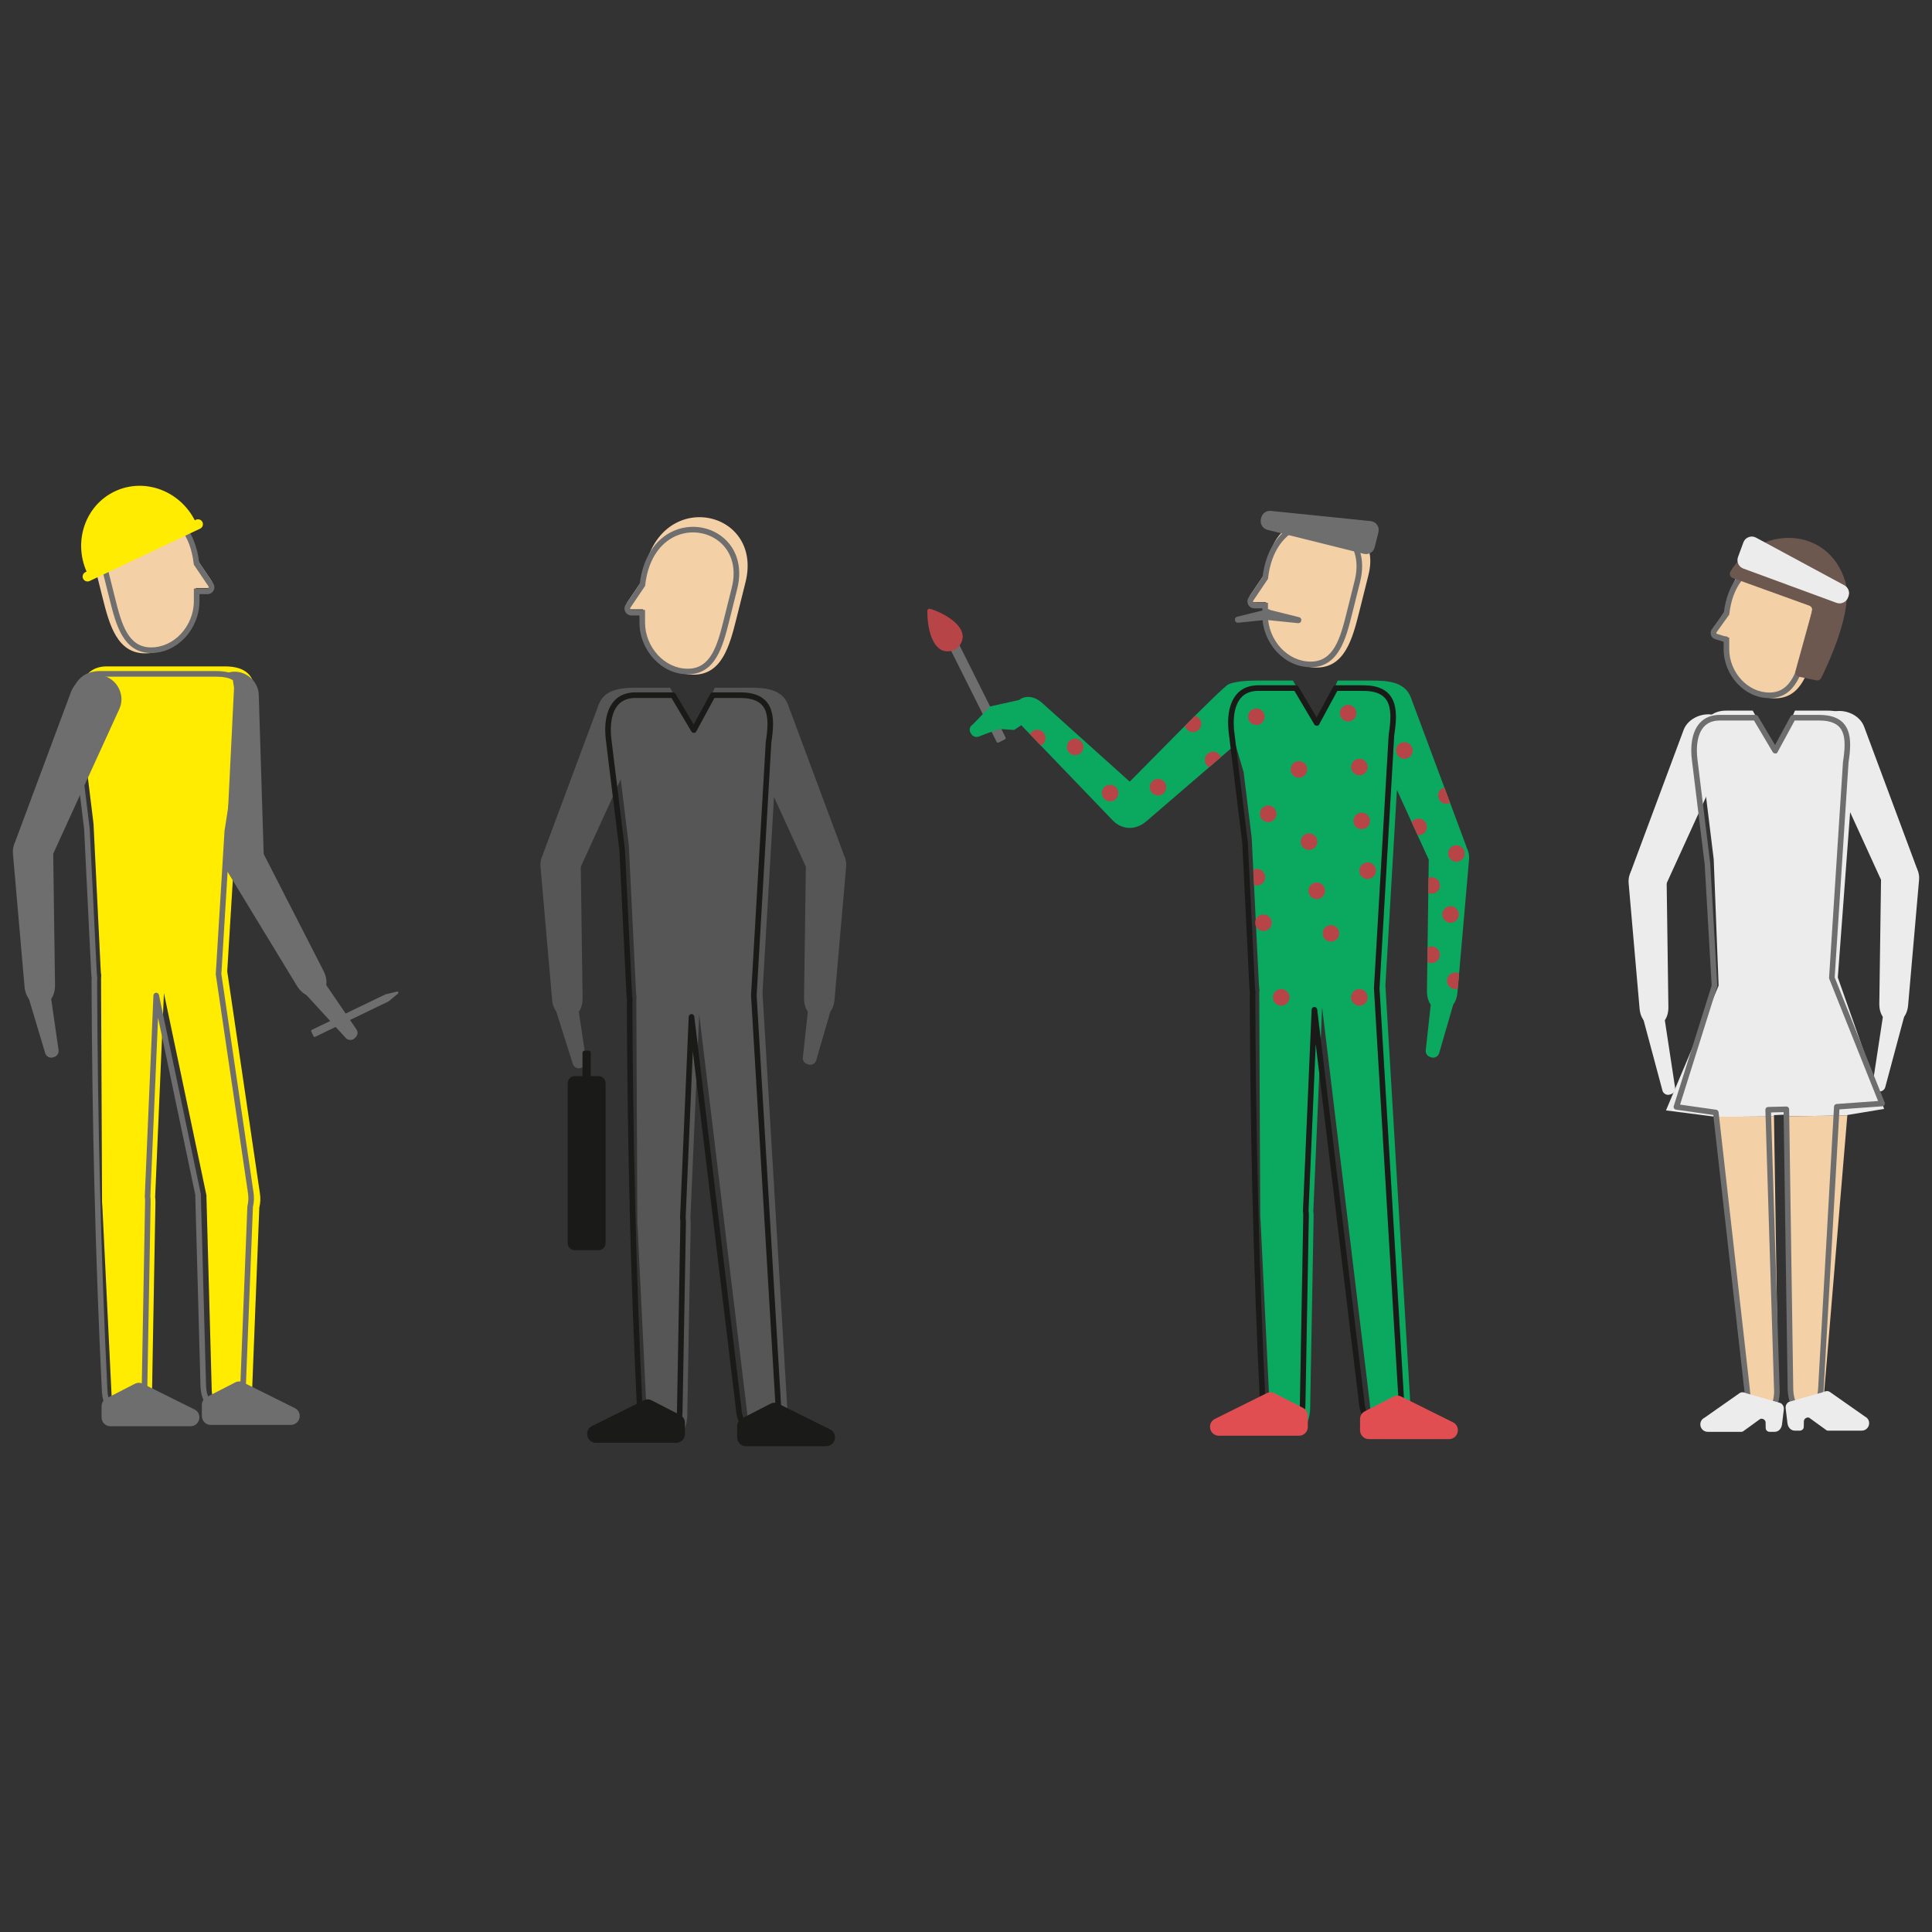 <?xml version="1.0" encoding="utf-8"?>
<!-- Generator: Adobe Illustrator 19.1.0, SVG Export Plug-In . SVG Version: 6.00 Build 0) -->
<svg xmlns="http://www.w3.org/2000/svg" xmlns:xlink="http://www.w3.org/1999/xlink" version="1.1" id="Warstwa_1" x="0px" y="0px" viewBox="0 0 2880 2880" style="enable-background:new 0 0 2880 2880;" xml:space="preserve"><rect x="0" y="0" width="2880" height="2880" fill="#333333" stroke="none"/> <style type="text/css"> .st0{fill-rule:evenodd;clip-rule:evenodd;fill:#6E6E6E;} .st1{fill-rule:evenodd;clip-rule:evenodd;fill:#F4D0A7;} .st2{fill-rule:evenodd;clip-rule:evenodd;fill:#FFEC00;} .st3{fill:#6E6E6E;} .st4{fill-rule:evenodd;clip-rule:evenodd;fill:#575656;} .st5{fill-rule:evenodd;clip-rule:evenodd;fill:#1A1A18;} .st6{fill:#1A1A18;} .st7{fill-rule:evenodd;clip-rule:evenodd;fill:#0BA860;} .st8{fill-rule:evenodd;clip-rule:evenodd;fill:#E14E52;} .st9{fill-rule:evenodd;clip-rule:evenodd;fill:#B74548;} .st10{fill-rule:evenodd;clip-rule:evenodd;fill:#ECECEC;} .st11{fill-rule:evenodd;clip-rule:evenodd;fill:#6C584E;} </style> <g> <path class="st0" d="M1415.028,964.466l-5.687-22.23c-0.254-0.99,0.196-1.99,1.102-2.462 c0.905-0.471,1.979-0.264,2.647,0.509l15.114,17.564 c0.121,0.143,0.211,0.276,0.295,0.445l70.433,140.946 c0.535,1.069,0.101,2.377-0.969,2.912l-9.404,4.703 c-1.07,0.534-2.378,0.101-2.912-0.969l-70.453-140.982 C1415.118,964.751,1415.07,964.624,1415.028,964.466z"/> <path class="st1" d="M291.619,830.728l23.755,35.202c1.451,2.146,1.589,4.735,0.371,7.022 c-1.219,2.288-3.437,3.622-6.027,3.617l-17.899-0.005v16.575 c0,41.959-33.429,80.805-75.388,80.805l0,0c-41.965,0-53.483-42.807-63.655-83.516 l-13.54-54.171C111.278,724.397,275.691,692.478,291.619,830.728z"/> <path class="st2" d="M386.569,1799.922l-10.702,271.182 c-2.033,51.576-57.845,51.343-60.254,1.144l-7.842-287.229 c-0.027-1.005-0.016-2.001,0.015-2.996l-63.422-301.637l-13.106,304.295 c0.34,2.435,0.498,4.936,0.45,7.482l-5.173,287.291 c-1.938,50.221-57.752,50.973-60.261-0.587l-13.657-280.032 c-0.254-2.017-0.428-4.109-0.487-6.286l-1.477-331.745 c-0.059-2.286,0.053-4.537,0.318-6.73c-0.413-2.209-0.689-4.655-0.822-7.366 l-10.743-218.881l-20.52-167.242c-3.685-30.056,2.435-67.202,40.372-67.202h175.766 c48.028,0,48.966,32.38,42.934,71.121l-26.01,167.13l-13.217,216.302 l48.547,329.85C388.618,1786.026,388.232,1793.435,386.569,1799.922z"/> <path class="st0" d="M178.041,1056.493L80.183,1270.773 c-18.046,40.054-71.243,20.328-56.146-19.709l81.966-220.078 c7.329-19.683,33.085-29.299,51.54-22.591l0,0 C175.997,1015.11,186.661,1037.345,178.041,1056.493z"/> <path class="st0" d="M79.278,1270.815l2.737,197.091 c0.546,39.021-42.743,39.89-45.507,2.007L19.293,1272.689 c-1.621-18.565,12.412-34.319,28.912-34.832l0,0 C64.699,1237.338,78.96,1252.165,79.278,1270.815z"/> <path class="st0" d="M41.448,1483.432l25.857,86.271c0.773,2.573,2.272,4.57,4.644,5.83 c2.372,1.26,4.888,1.457,7.429,0.572l1.737-0.598 c4.295-1.489,6.857-5.729,6.174-10.226L74.496,1476.467 c-0.376-2.636-1.721-4.749-3.914-6.269c-2.192-1.515-4.644-2.007-7.25-1.451 l-14.81,3.14c-2.595,0.551-4.629,1.986-6.016,4.252 C41.119,1478.406,40.76,1480.869,41.448,1483.432z"/> <path class="st3" d="M296.962,838.702l20.847,30.893c1.081,1.593,1.674,3.389,1.769,5.232 c0.096,1.836-0.307,3.68-1.207,5.38c-0.906,1.7-2.214,3.066-3.797,4.014 c-1.567,0.942-3.378,1.445-5.316,1.445l-11.958-0.004v10.775 c0,20.303-8.223,39.832-21.552,54.118c-12.957,13.89-30.749,22.866-50.548,22.866 c-20.663,0-33.795-10.47-42.987-25.92c-8.795-14.775-13.762-33.881-18.412-52.493 l-12.201-48.812c-8.801-35.203,2.595-62.188,22.32-77.757 c9.219-7.281,20.249-12.036,31.877-13.937 c11.612-1.901,23.846-0.974,35.474,3.108 C267.902,766.961,291.366,792.739,296.962,838.702L296.962,838.702z M310.905,874.25 l-21.409-31.714l-0.567-0.842l-0.116-1.017 c-4.94-42.914-26.196-66.757-50.279-75.215 c-10.294-3.61-21.117-4.437-31.395-2.752 c-10.268,1.683-19.979,5.856-28.071,12.242 c-17.331,13.682-27.275,37.659-19.385,69.22l12.201,48.817 c4.516,18.068,9.325,36.596,17.463,50.274 c7.742,13.005,18.708,21.816,35.855,21.816c17.357,0,33.011-7.923,44.459-20.192 c11.941-12.798,19.301-30.283,19.301-48.452v-14.933v-4.156l4.174,0.005 l16.124,0.005c0.396,0,0.751-0.095,1.049-0.27 c0.27-0.165,0.513-0.428,0.703-0.789c0.191-0.366,0.276-0.719,0.26-1.048 C311.254,874.933,311.132,874.589,310.905,874.25z"/> <path class="st3" d="M377.038,1799.206l-10.517,266.593 c-0.768,19.476-8.912,32.2-19.264,38.174c-4.539,2.615-9.495,3.939-14.467,3.96 c-4.978,0.027-9.94-1.234-14.478-3.78 c-10.342-5.804-18.523-18.259-19.429-37.188 c-0.005-0.086-0.005-0.169-0.005-0.25l-7.714-282.658 c-0.011-0.502-0.016-1.038-0.016-1.593c0-0.377,0.005-0.732,0.016-1.065 l-55.543-264.173l-11.47,266.196c0.159,1.196,0.28,2.409,0.35,3.632 c0.079,1.265,0.106,2.606,0.079,4.008l-5.094,282.865l-0.004,0.084h0.004 c-0.73,18.947-8.795,31.481-19.085,37.379 c-4.506,2.585-9.463,3.893-14.445,3.915c-4.967,0.021-9.934-1.256-14.498-3.83 c-10.406-5.878-18.666-18.528-19.613-37.998 c-5.025-103.089-8.642-203.61-11.115-304.258 c-2.473-100.473-3.801-201.031-4.262-304.363l0,0c-0.033-1.25-0.022-2.457,0.031-3.628 l0.005-0.026c0.048-1.065,0.122-2.06,0.222-2.986 c-0.175-1.023-0.323-2.05-0.44-3.088c-0.138-1.239-0.248-2.595-0.318-4.072 l-10.564-215.207l-20.202-164.658c-0.598-4.887-0.943-9.954-0.943-15.012 c0-12.64,2.151-25.365,7.842-35.474c5.932-10.526,15.532-18.152,30.232-19.952 c2.15-0.265,4.406-0.402,6.757-0.402h173.06 c25.651,0,38.858,8.954,44.92,23.268c5.782,13.641,4.528,31.84,1.456,51.565 l-25.572,164.298l-12.979,212.395l47.743,324.364l0.021,0.153 c0.655,4.136,0.9,8.098,0.778,11.857 C378.398,1792.116,377.885,1795.769,377.038,1799.206L377.038,1799.206z M358.213,2065.476 l10.533-267.005h0.005c0.011-0.287,0.053-0.577,0.127-0.864 c0.763-2.976,1.229-6.185,1.339-9.616c0.101-3.23-0.111-6.661-0.693-10.29 c-0.015-0.083-0.032-0.169-0.042-0.259l-47.8-324.767l0,0 c-0.037-0.274-0.052-0.561-0.031-0.846l13.01-212.972h0.011 c0.004-0.127,0.021-0.259,0.037-0.386l25.613-164.557 c2.865-18.422,4.115-35.235-0.9-47.069 c-4.734-11.169-15.632-18.152-37.269-18.152H149.091 c-2.028,0-3.946,0.116-5.751,0.333c-11.687,1.435-19.296,7.451-23.972,15.754 c-4.909,8.721-6.768,20.026-6.768,31.401c0,4.728,0.324,9.452,0.879,14.001 l20.202,164.668h-0.01c0.015,0.105,0.021,0.206,0.026,0.311l10.575,215.504 c0.057,1.191,0.159,2.378,0.291,3.552c0.116,1.044,0.248,2.002,0.408,2.871 c0.122,0.482,0.159,0.995,0.095,1.514c-0.127,1.059-0.217,2.045-0.26,2.955 v0.063c-0.047,1.017-0.059,2.024-0.031,3.003l0,0v0.101 c0.456,103.237,1.79,203.767,4.257,304.3 c2.474,100.393,6.084,200.839,11.115,304.067 c0.794,16.246,7.266,26.567,15.383,31.152c3.284,1.853,6.847,2.77,10.395,2.754 c3.522-0.011,7.069-0.964,10.342-2.839c8.011-4.596,14.307-14.751,14.912-30.442 l0,0l5.094-282.784c0.021-1.081-0.005-2.214-0.075-3.385 c-0.068-1.128-0.185-2.244-0.333-3.346l0,0c-0.031-0.243-0.048-0.497-0.037-0.752 l12.898-299.46c0.016-1.917,1.361-3.632,3.316-4.04 c2.244-0.466,4.453,0.98,4.919,3.225l62.442,296.992l0,0 c0.064,0.323,0.096,0.657,0.079,0.995c-0.015,0.504-0.025,0.949-0.025,1.34 c-0.007,0.424,0,0.884,0.015,1.361l7.714,282.636l0.007,0.074 c0.751,15.696,7.137,25.798,15.192,30.315c3.283,1.844,6.841,2.76,10.373,2.744 c3.542-0.021,7.097-0.969,10.363-2.854 C351.198,2092.11,357.572,2081.732,358.213,2065.476z"/> <path class="st0" d="M314.05,2124.067h119.584c7.222,0,13.111-5.889,13.111-13.111v-0.191 c0-5.1-2.706-9.468-7.276-11.74l-77.105-38.323 c-3.85-1.917-7.996-1.891-11.825,0.075l-42.478,21.816 c-4.486,2.303-7.127,6.623-7.127,11.666v16.696 C300.935,2118.178,306.828,2124.067,314.05,2124.067z"/> <path class="st0" d="M164.517,2126.085h119.588c7.222,0,13.111-5.894,13.111-13.112v-0.191 c0-5.099-2.706-9.467-7.276-11.74l-77.105-38.322 c-3.855-1.917-8.001-1.891-11.824,0.075l-42.485,21.816 c-4.485,2.303-7.122,6.624-7.122,11.665v16.696 C151.405,2120.192,157.299,2126.085,164.517,2126.085z"/> <path class="st0" d="M385.728,1035.497l7.28,235.456 c1.451,40.302-45.963,48.573-57.025,16.733l12.879-262.356l-1.769-11.475 l-14.16-8.26c4.167-2.177,8.615-3.623,13.101-4.121l0,0 C365.553,999.309,384.976,1014.517,385.728,1035.497z"/> <path class="st0" d="M392.219,1271.387l89.824,175.46 c17.787,34.737-20.625,54.7-39.9,21.971l-102.867-169.153 c-1.546-2.543-2.7-5.201-3.495-7.901l1.059-21.504 c2.525-6.201,6.974-11.465,12.909-14.636l0,0 C364.308,1247.849,383.662,1254.818,392.219,1271.387z"/> <path class="st0" d="M452.564,1478.745l62.707,68.352c1.817,1.98,4.057,3.092,6.741,3.167 c2.691,0.079,5.032-0.864,6.916-2.775l1.293-1.313 c3.187-3.235,3.606-8.177,1-11.898l-52.116-76.422 c-1.503-2.203-3.654-3.501-6.29-3.888c-2.637-0.386-5.052,0.259-7.143,1.912 l-11.883,9.377c-2.081,1.647-3.268,3.834-3.506,6.482 C450.039,1474.387,450.812,1476.748,452.564,1478.745z"/> <path class="st2" d="M129.059,852.052c-20.064-45.809-1.615-98.863,42.103-119.578 c43.718-20.72,96.459-1.392,119.207,43.141l1.7-0.806 c3.639-1.726,8.029-0.158,9.749,3.479l0,0c1.727,3.638,0.16,8.023-3.478,9.748 l-164.711,78.053c-3.638,1.72-8.021,0.153-9.748-3.485l0,0 c-1.721-3.638-0.159-8.023,3.479-9.748L129.059,852.052z"/> <path class="st1" d="M958.917,862.51l-23.755,35.197 c-1.451,2.144-1.589,4.734-0.37,7.022c1.218,2.288,3.436,3.623,6.026,3.623 l17.897-0.011v16.573c0,41.961,33.43,80.808,75.39,80.808l0,0 c41.965,0,53.483-42.808,63.656-83.519l13.544-54.17 C1139.264,756.176,974.845,724.255,958.917,862.51z"/> <path class="st4" d="M1173.795,2102.88c-2.033,51.577-57.85,51.344-60.255,1.149 l-71.248-591.866l-13.105,304.295c0.339,2.437,0.497,4.936,0.449,7.483 l-5.174,287.29c-1.944,50.221-57.756,50.973-60.266-0.588l-13.651-280.025 c-0.254-2.023-0.43-4.114-0.493-6.292l-1.471-331.745 c-0.064-2.288,0.046-4.533,0.317-6.731c-0.412-2.207-0.693-4.654-0.825-7.366 l-10.744-218.881l-12.01-97.915l-58.688,128.507 c-0.281,0.624-0.572,1.239-0.873,1.837l2.711,195.296 c0.127,9.039-2.102,16.023-5.634,20.959l10.908,72.884 c0.683,4.491-1.88,8.738-6.174,10.22l-1.743,0.603 c-2.535,0.879-5.051,0.684-7.423-0.576c-2.378-1.256-3.834-3.262-4.644-5.825 l-24.455-77.502c-3.383-4.543-5.761-10.792-6.344-18.76l-17.22-197.219 c-0.571-6.566,0.816-12.778,3.575-18.094c0.333-1.16,0.721-2.341,1.17-3.537 l81.972-220.078c9.854-26.461,41.049-25.243,64.723-25.243h41.696l37.586,67.711 l29.019-67.711h50.792c21.928,0,49.267,0.89,58.339,25.243l81.965,220.078 c0.456,1.196,0.842,2.377,1.175,3.537c2.759,5.316,4.147,11.528,3.57,18.094 l-17.215,197.219c-0.583,7.968-2.961,14.217-6.344,18.76l-20.927,72.207 c-0.747,2.579-2.266,4.569-4.638,5.825c-2.372,1.26-4.888,1.455-7.43,0.576 l-1.736-0.603c-4.295-1.483-6.857-5.729-6.175-10.22l7.371-67.589 c-3.527-4.936-5.756-11.92-5.628-20.959l2.71-195.296 c-0.302-0.599-0.593-1.213-0.879-1.837l-46.624-102.105l-17.147,291.623 L1173.795,2102.88z"/> <path class="st3" d="M961.041,874.313l-21.409,31.72 c-0.228,0.333-0.35,0.677-0.366,0.995c-0.015,0.328,0.068,0.688,0.259,1.048 c0.196,0.359,0.44,0.625,0.71,0.789c0.292,0.175,0.652,0.27,1.044,0.27 l16.124-0.006l4.172-0.005v4.157v14.938c0,18.164,7.366,35.649,19.302,48.447 c11.449,12.269,27.101,20.196,44.459,20.196c17.147,0,28.114-8.817,35.855-21.822 c8.139-13.678,12.948-32.206,17.465-50.274l12.2-48.817 c7.89-31.56-2.055-55.537-19.387-69.221 c-8.091-6.386-17.802-10.559-28.07-12.242c-10.279-1.684-21.102-0.858-31.396,2.754 c-24.083,8.456-45.333,32.301-50.278,75.215l-0.117,1.017L961.041,874.313 L961.041,874.313z M932.727,901.372l20.847-30.894 c5.597-45.963,29.061-71.74,55.691-81.086 c11.633-4.087,23.86-5.015,35.473-3.114 c11.629,1.901,22.659,6.657,31.878,13.937 c19.725,15.568,31.121,42.553,22.319,77.757l-12.2,48.812 c-4.649,18.613-9.622,37.718-18.41,52.492 c-9.194,15.451-22.32,25.927-42.989,25.927c-19.799,0-37.586-8.977-50.548-22.871 c-13.329-14.288-21.552-33.817-21.552-54.114v-10.781l-11.957,0.005 c-1.934,0-3.75-0.504-5.317-1.446c-1.583-0.948-2.892-2.314-3.796-4.014 c-0.901-1.7-1.304-3.542-1.208-5.379 C931.054,904.761,931.646,902.967,932.727,901.372z"/> <path class="st5" d="M1111.972,2155.844h119.589c7.222,0,13.111-5.888,13.111-13.111v-0.19 c0-5.1-2.707-9.469-7.276-11.74l-77.106-38.323 c-3.855-1.917-8.001-1.891-11.824,0.074l-42.484,21.816 c-4.486,2.304-7.123,6.625-7.123,11.666v16.696 C1098.861,2149.957,1104.755,2155.844,1111.972,2155.844z"/> <path class="st5" d="M1007.888,2150.798H888.3c-7.223,0-13.112-5.888-13.112-13.11v-0.187 c0-5.104,2.706-9.472,7.277-11.744l77.105-38.323 c3.851-1.911,7.996-1.885,11.824,0.079l42.485,21.818 c4.485,2.298,7.122,6.618,7.122,11.66v16.696 C1020.999,2144.91,1015.106,2150.798,1007.888,2150.798z"/> <path class="st0" d="M574.659,1482.251l17.231-4.151c0.762-0.185,1.534,0.17,1.891,0.874 c0.354,0.704,0.18,1.536-0.424,2.038l-13.725,11.48 c-0.112,0.095-0.218,0.164-0.345,0.228l-109.602,52.873 c-0.831,0.403-1.837,0.053-2.234-0.778l-3.532-7.318 c-0.403-0.832-0.048-1.837,0.783-2.24l109.624-52.884 C574.436,1482.314,574.543,1482.278,574.659,1482.251z"/> <g> <path class="st6" d="M1164.433,2097.798c-0.815,19.348-8.938,31.999-19.254,37.951 c-4.532,2.616-9.494,3.94-14.462,3.96c-4.977,0.027-9.945-1.233-14.478-3.78 c-10.287-5.773-18.437-18.132-19.412-36.899l-64.057-532.102l-10.691,248.27 c0.16,1.197,0.276,2.409,0.35,3.638c0.075,1.26,0.106,2.599,0.079,4.002 l-5.099,282.865v0.085l0,0c-0.731,18.947-8.791,31.481-19.078,37.38 c-4.513,2.584-9.463,3.893-14.452,3.914c-4.961,0.02-9.928-1.256-14.493-3.828 c-10.406-5.878-18.672-18.529-19.62-37.995 c-5.025-103.089-8.636-203.615-11.115-304.262 c-2.467-100.473-3.796-201.031-4.256-304.364l0,0 c-0.038-1.249-0.027-2.456,0.031-3.627v-0.026 c0.048-1.064,0.127-2.06,0.228-2.987c-0.18-1.021-0.329-2.049-0.446-3.086 c-0.137-1.24-0.243-2.595-0.317-4.073l-10.559-215.206l-20.202-164.657 c-0.599-4.887-0.942-9.95-0.942-15.012c0-12.64,2.15-25.365,7.842-35.473 c5.93-10.527,15.531-18.152,30.225-19.953c2.154-0.266,4.405-0.403,6.757-0.403 h56.347c1.62,0,3.024,0.922,3.712,2.271l27.016,45.535l24.745-45.625 c0.751-1.392,2.187-2.182,3.664-2.182l0,0h40.896 c25.651,0,38.857,8.955,44.926,23.267c5.756,13.577,4.532,31.682,1.492,51.306 l-21.916,377.137l36.547,613.333C1164.459,2097.384,1164.454,2097.591,1164.433,2097.798 L1164.433,2097.798z M1141.044,2128.553c8.043-4.644,14.392-14.944,15.086-31.069 l-36.558-613.39l0,0c-0.005-0.154-0.005-0.312,0-0.472l21.944-377.522h0.005 c0.01-0.138,0.021-0.276,0.042-0.408c2.864-18.417,4.114-35.235-0.901-47.07 c-4.733-11.168-15.631-18.152-37.268-18.152h-38.413l-27.064,49.898l-0.005-0.005 c-0.344,0.64-0.868,1.203-1.541,1.599c-1.98,1.171-4.532,0.515-5.703-1.466 l-29.675-50.025h-53.979c-2.028,0-3.945,0.117-5.745,0.34 c-11.688,1.429-19.296,7.451-23.972,15.748 c-4.914,8.721-6.768,20.027-6.768,31.402c0,4.729,0.318,9.452,0.879,14 l20.202,164.668h-0.011c0.011,0.106,0.022,0.208,0.027,0.313l10.574,215.503 c0.059,1.191,0.154,2.378,0.286,3.554c0.116,1.049,0.254,2.001,0.408,2.87 c0.121,0.482,0.164,0.996,0.1,1.514c-0.127,1.059-0.217,2.05-0.258,2.955 v0.064c-0.049,1.016-0.065,2.022-0.038,3.002l0,0v0.1 c0.461,103.244,1.789,203.77,4.263,304.301 c2.467,100.392,6.084,200.839,11.115,304.065 c0.789,16.247,7.26,26.567,15.383,31.154c3.283,1.853,6.847,2.768,10.389,2.752 c3.526-0.011,7.074-0.963,10.347-2.838c8.011-4.596,14.302-14.752,14.911-30.442 l0,0l5.094-282.785c0.022-1.08-0.005-2.213-0.079-3.383 c-0.063-1.128-0.18-2.245-0.333-3.347h0.004 c-0.037-0.244-0.048-0.493-0.037-0.752l12.894-299.333 c-0.052-2.124,1.525-3.976,3.676-4.231c2.287-0.269,4.357,1.366,4.628,3.65 l70.146,582.747h-0.005c0.011,0.094,0.015,0.195,0.022,0.291 c0.751,15.695,7.143,25.799,15.197,30.316c3.282,1.842,6.841,2.758,10.373,2.742 C1134.223,2131.385,1137.776,2130.438,1141.044,2128.553L1141.044,2128.553z M1096.827,2099.031L1096.827,2099.031L1096.827,2099.031z"/> </g> <path class="st5" d="M892.149,1604.159h-11.476v-34.865c0-1.7-1.387-3.092-3.087-3.092 h-6.179c-1.7,0-3.088,1.392-3.088,3.092v34.865h-11.474 c-5.831,0-10.597,4.766-10.597,10.59v238.32c0,5.826,4.766,10.591,10.597,10.591 h35.303c5.825,0,10.59-4.766,10.59-10.591v-238.32 C902.74,1608.925,897.974,1604.159,892.149,1604.159z"/> <path class="st1" d="M1887.48,851.914l-23.76,35.203 c-1.445,2.144-1.583,4.734-0.366,7.022c1.212,2.287,3.437,3.622,6.026,3.616 l17.893-0.004v16.573c0,41.961,33.43,80.807,75.395,80.807l0,0 c41.965,0,53.478-42.808,63.654-83.518l13.54-54.17 c13.535-54.15-23.755-72.8-61.712-79.244 C1937.695,771.33,1895.693,780.591,1887.48,851.914z"/> <path class="st7" d="M2102.358,2092.29c-2.034,51.576-57.851,51.344-60.261,1.144 l-71.243-591.86l-13.111,304.295c0.344,2.435,0.498,4.935,0.455,7.482 l-5.178,287.291c-1.938,50.22-57.751,50.973-60.261-0.588l-13.651-280.031 c-0.26-2.017-0.435-4.11-0.493-6.286l-1.473-331.745 c-0.063-2.288,0.048-4.538,0.313-6.731c-0.413-2.208-0.688-4.654-0.82-7.366 l-10.744-218.881l-12.016-97.915l-12.163-41.192l-132.69,114.241 c-5.036,4.341-10.23,7.096-15.303,8.547 c-11.242,3.749-24.999,0.571-34.605-9.352l-136.572-142.131l-0.142-0.154 l-10.675,7.064l-22.754-1.472l-30.216,11.406 c-4.3,1.462-8.927-0.317-11.146-4.284l-0.896-1.609 c-1.313-2.345-1.562-4.856-0.736-7.414c0.826-2.557,3.055-3.659,4.925-5.586 l25.263-26.096l43.083-9.611l0.074-0.037c8.133-6.619,21.965-6.895,35.097,5.253 l129.65,116.529c18.1-17.84,137.779-140.946,147.151-145.048l0.397-0.393 c-0.083,0.106-0.159,0.217-0.243,0.323c14.445-6.238,39.444-5.513,54.367-5.513 h41.69l37.591,67.712l29.018-67.712h50.786c21.934,0,49.268,0.89,58.344,25.243 l81.967,220.078c0.455,1.197,0.842,2.378,1.17,3.537 c2.759,5.317,4.147,11.529,3.575,18.095l-17.215,197.218 c-0.584,7.969-2.961,14.218-6.344,18.76l-20.928,72.208 c-0.745,2.579-2.266,4.565-4.643,5.825c-2.372,1.26-4.888,1.457-7.424,0.578 l-1.742-0.604c-4.295-1.489-6.853-5.729-6.169-10.22l7.37-67.59 c-3.526-4.935-5.755-11.925-5.628-20.963l2.705-195.292 c-0.296-0.598-0.588-1.212-0.874-1.842l-46.625-102.1l-17.151,291.623 L2102.358,2092.29z"/> <path class="st3" d="M1889.603,863.723l-21.408,31.713 c-0.228,0.34-0.35,0.683-0.366,1c-0.021,0.329,0.07,0.684,0.26,1.049 c0.191,0.36,0.434,0.626,0.704,0.789c0.296,0.176,0.651,0.27,1.049,0.27 l16.124-0.004l4.167-0.007v4.158v14.933c0,18.168,7.366,35.653,19.306,48.453 c11.448,12.269,27.096,20.19,44.46,20.19c17.146,0,28.112-8.81,35.849-21.816 c8.144-13.678,12.952-32.206,17.469-50.273l12.201-48.817 c7.89-31.56-2.056-55.537-19.386-69.221 c-8.091-6.386-17.803-10.559-28.07-12.242 c-10.279-1.684-21.103-0.858-31.397,2.753 c-24.088,8.457-45.338,32.3-50.279,75.214l-0.122,1.017L1889.603,863.723 L1889.603,863.723z M1861.284,890.781l20.854-30.893 c5.597-45.963,29.06-71.74,55.689-81.092 c11.629-4.083,23.856-5.01,35.468-3.109c11.629,1.902,22.659,6.656,31.884,13.938 c19.719,15.568,31.12,42.553,22.319,77.755l-12.2,48.813 c-4.655,18.611-9.622,37.718-18.412,52.492 c-9.198,15.451-22.324,25.92-42.987,25.92c-19.8,0-37.591-8.975-50.555-22.865 c-13.327-14.287-21.552-33.816-21.552-54.118v-10.776l-11.951,0.005 c-1.938,0-3.749-0.503-5.317-1.446c-1.582-0.948-2.897-2.315-3.797-4.014 c-0.905-1.7-1.302-3.542-1.208-5.38 C1859.616,894.171,1860.209,892.375,1861.284,890.781z"/> <g> <path class="st6" d="M2092.996,2087.208c-0.821,19.348-8.939,31.999-19.254,37.95 c-4.533,2.616-9.494,3.935-14.461,3.961c-4.979,0.026-9.945-1.24-14.484-3.781 c-10.288-5.777-18.432-18.131-19.412-36.898l-64.052-532.103l-10.697,248.271 c0.159,1.196,0.281,2.408,0.355,3.631c0.073,1.266,0.101,2.606,0.073,4.009 l-5.093,282.864v0.085l0,0c-0.731,18.947-8.796,31.481-19.085,37.379 c-4.506,2.584-9.457,3.892-14.445,3.914c-4.962,0.021-9.933-1.256-14.494-3.829 c-10.41-5.878-18.67-18.528-19.618-37.999 c-5.026-103.088-8.642-203.61-11.115-304.258 c-2.468-100.473-3.802-201.03-4.257-304.363h-0.006 c-0.031-1.249-0.02-2.456,0.038-3.627v-0.026 c0.046-1.065,0.126-2.06,0.222-2.987c-0.176-1.022-0.323-2.049-0.439-3.088 c-0.139-1.238-0.244-2.595-0.318-4.072l-10.564-215.206l-20.196-164.657 c-0.605-4.888-0.948-9.95-0.948-15.012c0-12.64,2.154-25.366,7.847-35.474 c5.926-10.528,15.526-18.153,30.225-19.952c2.15-0.266,4.406-0.402,6.757-0.402 h56.348c1.614,0,3.018,0.921,3.711,2.272l27.011,45.534l24.75-45.625 c0.753-1.393,2.183-2.181,3.665-2.181l0,0h40.895 c25.651,0,38.858,8.955,44.926,23.266c5.756,13.578,4.533,31.683,1.494,51.307 l-21.923,377.136l36.552,613.333C2093.017,2086.793,2093.017,2087,2092.996,2087.208 L2092.996,2087.208z M2069.606,2117.963c8.039-4.644,14.388-14.945,15.081-31.069 l-36.554-613.39l0,0c-0.01-0.154-0.01-0.314,0-0.472l21.944-377.522h0.007 c0.004-0.138,0.021-0.276,0.042-0.408c2.864-18.423,4.115-35.235-0.9-47.07 c-4.734-11.167-15.633-18.152-37.269-18.152h-38.417l-27.058,49.893h-0.005 c-0.35,0.64-0.868,1.201-1.542,1.598c-1.981,1.171-4.532,0.513-5.703-1.466 l-29.674-50.025h-53.981c-2.028,0-3.945,0.117-5.746,0.334 c-11.692,1.435-19.301,7.449-23.972,15.753 c-4.914,8.721-6.772,20.027-6.772,31.402c0,4.727,0.323,9.452,0.879,14 l20.202,164.668h-0.011c0.016,0.106,0.021,0.207,0.027,0.312l10.579,215.503 c0.058,1.192,0.154,2.378,0.286,3.553c0.117,1.043,0.255,2.001,0.408,2.871 c0.121,0.48,0.159,0.99,0.101,1.514c-0.127,1.059-0.217,2.044-0.259,2.954 l-0.005,0.064c-0.048,1.017-0.058,2.023-0.033,3.002l0,0v0.101 c0.461,103.237,1.791,203.77,4.263,304.3 c2.468,100.394,6.085,200.84,11.115,304.067 c0.789,16.246,7.26,26.567,15.384,31.152c3.277,1.852,6.841,2.77,10.39,2.753 c3.527-0.011,7.068-0.964,10.342-2.838c8.012-4.596,14.307-14.752,14.911-30.442 h0.006l5.094-282.785c0.016-1.08-0.011-2.213-0.079-3.383 c-0.069-1.129-0.18-2.245-0.334-3.347l0,0 c-0.031-0.244-0.041-0.498-0.031-0.752l12.895-299.333 c-0.053-2.124,1.525-3.976,3.675-4.231c2.282-0.269,4.357,1.366,4.628,3.649 l70.148,582.748h-0.011c0.015,0.095,0.021,0.196,0.026,0.291 c0.752,15.696,7.139,25.793,15.193,30.315c3.288,1.843,6.841,2.759,10.373,2.742 C2062.786,2120.795,2066.339,2119.847,2069.606,2117.963L2069.606,2117.963z M2025.385,2088.44L2025.385,2088.44L2025.385,2088.44z"/> </g> <path class="st0" d="M1894.433,761.592l148.797,15.208 c3.988,0.408,7.261,2.325,9.569,5.608c2.303,3.283,2.998,7.011,2.028,10.903 l-5.613,22.542c-1.78,7.139-9.044,11.513-16.182,9.733l-143.677-35.774 c-7.138-1.78-11.506-9.045-9.728-16.183l0.493-1.975 C1881.735,765.161,1887.776,760.914,1894.433,761.592z"/> <path class="st0" d="M1935.084,928.95l-46.779-4.781c-1.254-0.127-2.281-0.732-3.007-1.763 c-0.725-1.032-0.942-2.203-0.641-3.426l1.768-7.09 c0.557-2.245,2.845-3.616,5.084-3.062l45.174,11.248 c2.239,0.561,3.616,2.849,3.055,5.089l-0.154,0.625 C1939.077,927.828,1937.176,929.161,1935.084,928.95z"/> <path class="st0" d="M1845.61,928.289l46.784-4.783c1.255-0.126,2.282-0.731,3.008-1.762 c0.725-1.032,0.942-2.203,0.635-3.426l-1.763-7.09 c-0.557-2.245-2.845-3.617-5.09-3.061l-45.168,11.247 c-2.245,0.561-3.617,2.843-3.061,5.089l0.154,0.625 C1841.618,927.165,1843.518,928.5,1845.61,928.289z"/> <path class="st8" d="M2040.536,2145.254h119.589c7.218,0,13.111-5.894,13.111-13.111v-0.191 c0-5.099-2.711-9.468-7.276-11.74l-77.104-38.322 c-3.855-1.917-8.001-1.892-11.83,0.074l-42.479,21.816 c-4.485,2.304-7.122,6.624-7.122,11.666v16.696 C2027.424,2139.36,2033.313,2145.254,2040.536,2145.254z"/> <path class="st8" d="M1936.445,2140.208h-119.584c-7.223,0-13.117-5.888-13.117-13.112v-0.185 c0-5.104,2.712-9.474,7.281-11.745l77.105-38.322 c3.849-1.917,7.995-1.885,11.824,0.079l42.479,21.811 c4.485,2.304,7.122,6.625,7.122,11.666v16.696 C1949.557,2134.32,1943.668,2140.208,1936.445,2140.208z"/> <path class="st9" d="M1936.338,1159.305c6.806,0,12.357-5.551,12.357-12.357 c0-6.806-5.552-12.357-12.357-12.357c-6.806,0-12.357,5.552-12.357,12.357 C1923.981,1153.753,1929.532,1159.305,1936.338,1159.305z"/> <path class="st9" d="M2009.598,1075.452c6.806,0,12.357-5.552,12.357-12.357 c0-6.806-5.552-12.357-12.357-12.357c-6.806,0-12.357,5.551-12.357,12.357 C1997.241,1069.9,2002.792,1075.452,2009.598,1075.452z"/> <path class="st9" d="M2093.452,1131.06c6.806,0,12.357-5.551,12.357-12.357 c0-6.806-5.551-12.357-12.357-12.357c-6.806,0-12.357,5.551-12.357,12.357 C2081.095,1125.509,2086.646,1131.06,2093.452,1131.06z"/> <path class="st9" d="M2026.37,1155.774c6.806,0,12.357-5.551,12.357-12.357 c0-6.806-5.551-12.357-12.357-12.357c-6.806,0-12.357,5.551-12.357,12.357 C2014.013,1150.223,2019.564,1155.774,2026.37,1155.774z"/> <path class="st9" d="M2029.901,1236.096c6.806,0,12.357-5.551,12.357-12.357 c0-6.806-5.551-12.357-12.357-12.357s-12.357,5.552-12.357,12.357 C2017.544,1230.545,2023.095,1236.096,2029.901,1236.096z"/> <path class="st9" d="M1951.344,1266.989c6.806,0,12.357-5.551,12.357-12.357 c0-6.806-5.551-12.357-12.357-12.357c-6.806,0-12.357,5.551-12.357,12.357 C1938.987,1261.438,1944.538,1266.989,1951.344,1266.989z"/> <path class="st9" d="M1890.44,1225.505c6.806,0,12.357-5.552,12.357-12.357 c0-6.806-5.552-12.357-12.357-12.357c-6.806,0-12.357,5.551-12.357,12.357 C1878.083,1219.954,1883.634,1225.505,1890.44,1225.505z"/> <path class="st9" d="M1872.787,1080.748c6.806,0,12.357-5.552,12.357-12.357 s-5.551-12.357-12.357-12.357c-6.806,0-12.357,5.551-12.357,12.357 S1865.981,1080.748,1872.787,1080.748z"/> <path class="st9" d="M1726.265,1185.784c6.806,0,12.357-5.551,12.357-12.357 s-5.551-12.357-12.357-12.357c-6.806,0-12.357,5.551-12.357,12.357 S1719.459,1185.784,1726.265,1185.784z"/> <path class="st9" d="M1654.769,1194.611c6.806,0,12.357-5.552,12.357-12.357 c0-6.806-5.551-12.357-12.357-12.357c-6.806,0-12.357,5.551-12.357,12.357 C1642.412,1189.06,1647.964,1194.611,1654.769,1194.611z"/> <path class="st9" d="M1602.693,1125.764c6.806,0,12.357-5.551,12.357-12.357 c0-6.806-5.552-12.357-12.357-12.357s-12.357,5.551-12.357,12.357 C1590.336,1120.212,1595.887,1125.764,1602.693,1125.764z"/> <g> <path class="st9" d="M1781.426,1067.015c5.332,1.366,9.271,6.206,9.271,11.968 c0,6.825-5.533,12.354-12.354,12.354c-5.766,0-10.612-3.945-11.973-9.282 C1771.48,1076.928,1776.533,1071.881,1781.426,1067.015z"/> <path class="st9" d="M1546.202,1087.809c6.827,0,12.355,5.534,12.355,12.359 c0,4.929-2.886,9.187-7.064,11.167l-16.241-16.897 C1537.317,1090.499,1541.448,1087.809,1546.202,1087.809z"/> <path class="st9" d="M1873.67,1295.237c6.825,0,12.354,5.529,12.354,12.354 c0,6.825-5.529,12.359-12.354,12.359c-1.525,0-2.987-0.281-4.338-0.785 l-1.111-22.668C1869.867,1295.692,1871.715,1295.237,1873.67,1295.237z"/> <path class="st9" d="M1808.352,1120.471c5.349,0,9.902,3.393,11.623,8.149l-17.506,15.076 c-3.855-2.091-6.477-6.174-6.477-10.871 C1795.993,1125.999,1801.526,1120.471,1808.352,1120.471z"/> </g> <path class="st9" d="M2161.654,1196.834c-1.662,0.837-3.541,1.308-5.533,1.308 c-6.826,0-12.359-5.534-12.359-12.359c0-5.772,3.961-10.622,9.315-11.977 L2161.654,1196.834z"/> <path class="st9" d="M2171.126,1284.642c6.806,0,12.357-5.551,12.357-12.357 s-5.551-12.357-12.357-12.357s-12.357,5.551-12.357,12.357 S2164.32,1284.642,2171.126,1284.642z"/> <path class="st9" d="M2162.301,1375.557c6.806,0,12.357-5.552,12.357-12.357 c0-6.806-5.551-12.357-12.357-12.357s-12.357,5.551-12.357,12.357 C2149.943,1370.006,2155.495,1375.557,2162.301,1375.557z"/> <g> <path class="st9" d="M2114.638,1220.208c6.825,0,12.354,5.533,12.354,12.359 c0,6.825-5.528,12.354-12.354,12.354c-0.519,0-1.028-0.031-1.526-0.09 l-8.742-19.148C2106.588,1222.384,2110.36,1220.208,2114.638,1220.208z"/> <path class="st9" d="M2134.055,1307.591c6.826,0,12.355,5.534,12.355,12.359 s-5.529,12.353-12.355,12.353c-1.731,0-3.383-0.354-4.876-0.994l0.318-22.849 C2130.906,1307.903,2132.445,1307.591,2134.055,1307.591z"/> <path class="st9" d="M2134.055,1410.865c6.826,0,12.355,5.534,12.355,12.354 c0,6.825-5.529,12.359-12.355,12.359c-2.303,0-4.458-0.63-6.301-1.727 l0.296-21.434C2129.83,1411.426,2131.875,1410.865,2134.055,1410.865z"/> </g> <path class="st9" d="M2169.359,1449.7c2.065,0,4.009,0.509,5.719,1.404l-1.98,22.738 c-1.182,0.371-2.437,0.572-3.739,0.572c-6.827,0-12.354-5.534-12.354-12.355 C2157.005,1455.234,2162.533,1449.7,2169.359,1449.7z"/> <path class="st9" d="M2038.727,1310.239c6.806,0,12.357-5.552,12.357-12.357 c0-6.806-5.552-12.357-12.357-12.357c-6.806,0-12.357,5.551-12.357,12.357 C2026.37,1304.688,2031.922,1310.239,2038.727,1310.239z"/> <path class="st9" d="M1962.818,1340.249c6.806,0,12.357-5.551,12.357-12.357 c0-6.806-5.551-12.357-12.357-12.357s-12.357,5.551-12.357,12.357 C1950.461,1334.698,1956.012,1340.249,1962.818,1340.249z"/> <path class="st9" d="M1883.379,1387.913c6.806,0,12.357-5.551,12.357-12.357 s-5.551-12.357-12.357-12.357s-12.357,5.551-12.357,12.357 S1876.573,1387.913,1883.379,1387.913z"/> <path class="st9" d="M1909.858,1499.127c6.806,0,12.358-5.552,12.358-12.357 c0-6.806-5.552-12.357-12.358-12.357c-6.806,0-12.357,5.551-12.357,12.357 C1897.501,1493.576,1903.052,1499.127,1909.858,1499.127z"/> <path class="st9" d="M1984.002,1403.802c6.806,0,12.357-5.551,12.357-12.357 s-5.552-12.357-12.357-12.357c-6.806,0-12.357,5.551-12.357,12.357 S1977.196,1403.802,1984.002,1403.802z"/> <path class="st9" d="M2026.37,1499.127c6.806,0,12.357-5.552,12.357-12.357 c0-6.806-5.551-12.357-12.357-12.357c-6.806,0-12.357,5.551-12.357,12.357 C2014.013,1493.576,2019.564,1499.127,2026.37,1499.127z"/> <path class="st9" d="M1431.56,960.41c15.05-24.009-21.631-45.758-44.889-52.832 c-1.043-0.318-2.075-0.143-2.954,0.503c-0.879,0.646-1.355,1.578-1.366,2.669 c-0.175,23.194,6.334,61.171,31.231,60.182 C1421.838,970.603,1427.229,967.32,1431.56,960.41z"/> <path class="st1" d="M2575,905.65l-22.447,33.255 c-1.366,2.028-1.499,4.475-0.35,6.635c1.149,2.161,3.252,3.421,5.698,3.421 l16.908-0.006v15.658c0,39.647,31.582,76.348,71.228,76.348l0,0 c39.651,0,50.528-40.444,60.143-78.911l12.793-51.184 C2745.392,805.189,2590.049,775.032,2575,905.65z"/> <path class="st10" d="M2659.805,1664.091l-0.053-2.489l-15.357,0.689l0.048,1.963 c-29.781,0.297-61.071,0.498-87.987,0.424l-73.001-9.416l78.445-186.008 c-0.133-4.659-0.296-8.626-0.482-13.317l-6.815-175.111l-19.385-158.012 c-3.479-28.393,2.309-63.49,38.141-63.49H2612.75l35.516,63.974l27.413-63.974 h47.986c45.376,0,46.265,30.596,40.568,67.198l-24.639,330.579l68.998,195.911 l-54.775,9.108l-0.042,0.61C2742.014,1662.937,2703.856,1663.593,2659.805,1664.091z"/> <path class="st1" d="M2719.303,2075.108c-1.922,48.726-48.479,48.51-50.756,1.08 l-8.742-412.096c44.051-0.498,82.209-1.155,93.97-1.36L2719.303,2075.108 L2719.303,2075.108z M2644.443,1664.255l6.465,415.401 c-1.831,47.446-43.972,46.392-46.344-2.319l-43.506-412.065l-4.602-0.593 C2583.372,1664.753,2614.662,1664.552,2644.443,1664.255z"/> <g> <path class="st10" d="M2577.765,1112.279l-92.456,202.455 c-17.051,37.839-67.309,19.205-53.048-18.624l77.443-207.931 c6.927-18.597,31.259-27.685,48.696-21.341l0,0 C2575.832,1073.183,2585.909,1094.191,2577.765,1112.279z"/> <path class="st10" d="M2484.456,1314.771l2.584,186.214 c0.514,36.866-40.382,37.687-42.997,1.896l-16.268-186.337 c-1.53-17.544,11.734-32.423,27.318-32.91l0,0 C2470.678,1283.143,2484.149,1297.148,2484.456,1314.771z"/> <path class="st10" d="M2448.713,1515.654l29.436,109.867 c0.657,2.451,2.139,4.315,4.385,5.501c2.24,1.192,4.617,1.376,7.016,0.545 l1.646-0.567c4.057-1.409,6.476-5.417,5.832-9.663l-17.089-112.26 c-0.381-2.489-1.631-4.491-3.701-5.926c-2.071-1.436-4.385-1.896-6.847-1.372 l-13.996,2.965c-2.451,0.525-4.374,1.88-5.681,4.02 C2448.401,1510.904,2448.062,1513.228,2448.713,1515.654z"/> </g> <path class="st3" d="M2577.129,917.03l-18.459,25.773 c-0.16,0.227-0.25,0.46-0.259,0.683c-0.016,0.291,0.063,0.609,0.221,0.916 h0.016c0.16,0.296,1.139,0.598,2.203,0.922h0.016l0.455,0.138l13.471,4.188 l2.944,0.916v3.055v14.113c0,17.103,6.937,33.565,18.179,45.614 c10.771,11.548,25.502,19.009,41.838,19.009c16.102,0,26.407-8.282,33.678-20.503 c7.673-12.893,12.211-30.379,16.474-47.435l11.528-46.122 c7.429-29.718-1.927-52.291-18.236-65.165 c-7.61-6.009-16.755-9.939-26.414-11.521c-9.674-1.584-19.863-0.811-29.552,2.595 c-22.681,7.964-42.691,30.426-47.35,70.872l-0.128,1.081L2577.129,917.03 L2577.129,917.03z M2551.893,937.947l17.849-24.914 c5.327-43.454,27.541-67.827,52.752-76.681 c11.025-3.871,22.616-4.75,33.626-2.95 c11.024,1.805,21.483,6.312,30.225,13.217 c18.697,14.758,29.506,40.34,21.171,73.695l-11.528,46.122 c-4.401,17.602-9.098,35.664-17.422,49.654 c-8.726,14.668-21.191,24.607-40.81,24.607c-18.772,0-35.643-8.51-47.929-21.679 c-12.634-13.54-20.428-32.047-20.428-51.284v-11.052l-10.522-3.273l-0.456-0.138 l0.005-0.004c-2.796-0.853-5.38-1.647-7.138-4.957l0.011-0.005 c-0.879-1.663-1.287-3.463-1.197-5.243 C2550.197,941.25,2550.79,939.493,2551.893,937.947z"/> <g> <path class="st10" d="M2710.729,1107.275l92.456,202.455 c17.052,37.846,67.31,19.205,53.049-18.623l-77.449-207.931 c-6.92-18.598-31.257-27.684-48.69-21.34l0,0 C2712.657,1068.179,2702.581,1089.186,2710.729,1107.275z"/> <path class="st10" d="M2804.038,1309.767l-2.584,186.214 c-0.513,36.866,40.382,37.687,42.992,1.896l16.268-186.337 c1.53-17.542-11.73-32.423-27.314-32.909l0,0 C2817.811,1278.138,2804.34,1292.144,2804.038,1309.767z"/> <path class="st10" d="M2839.782,1510.65l-29.438,109.867 c-0.656,2.45-2.144,4.315-4.385,5.501c-2.246,1.192-4.617,1.376-7.015,0.545 l-1.647-0.567c-4.057-1.409-6.476-5.417-5.83-9.663l17.088-112.26 c0.381-2.489,1.631-4.49,3.701-5.926c2.071-1.429,4.386-1.896,6.847-1.371 l13.99,2.965c2.457,0.524,4.374,1.88,5.688,4.019 C2840.093,1505.899,2840.433,1508.224,2839.782,1510.65z"/> </g> <path class="st3" d="M2551.558,1469.108l-10.406-180.665l-19.089-155.576 c-0.566-4.622-0.894-9.42-0.894-14.213c0-11.978,2.042-24.035,7.445-33.625 c5.634-10.008,14.758-17.257,28.727-18.969c2.043-0.248,4.184-0.381,6.413-0.381 h53.239c1.615,0,3.018,0.922,3.711,2.273l25.306,42.659l23.188-42.749 c0.758-1.394,2.188-2.183,3.665-2.183l0,0h38.639 c24.348,0,36.887,8.515,42.653,22.124c5.46,12.873,4.311,30.003,1.436,48.574 l-20.667,320.63l74.51,186.442c0.858,2.128-0.18,4.554-2.314,5.407 c-0.408,0.164-0.831,0.259-1.25,0.291l0,0l-63.845,4.592l-23.378,414.812 l-0.011,0.112c-0.778,18.788-7.414,31.279-15.674,37.157 c-3.659,2.605-7.668,3.96-11.703,4.05c-4.062,0.095-8.071-1.096-11.714-3.585 c-7.741-5.295-13.836-16.632-14.667-34.054c-0.005-0.106-0.005-0.212-0.005-0.318 l-6.084-414.06l-18.745,0.466l12.921,416.925c0,0.085,0,0.175,0,0.259l0,0 c-0.662,17.131-6.349,28.246-13.72,33.471c-3.564,2.532-7.509,3.728-11.523,3.627 c-3.972-0.095-7.928-1.461-11.555-4.056c-8.302-5.947-15.107-18.677-16.081-37.724 l-46.132-408.766l-55.512-7.905c-2.277-0.322-3.86-2.43-3.531-4.708 c0.031-0.221,0.079-0.445,0.142-0.651l0,0L2551.558,1469.108L2551.558,1469.108z M2549.44,1287.712l10.459,181.501c0.052,0.541,0.004,1.107-0.17,1.664 l-55.256,175.724l53.778,7.662c1.869,0.234,3.399,1.721,3.617,3.671 l46.493,412.005h-0.005c0.011,0.09,0.015,0.175,0.022,0.265 c0.793,16.337,6.147,26.911,12.643,31.565c2.267,1.626,4.624,2.473,6.895,2.531 c2.225,0.053,4.448-0.641,6.503-2.097c5.438-3.861,9.664-12.708,10.231-26.88 l-13.043-420.939l0,0v-0.015c-0.053-2.293,1.764-4.199,4.057-4.252l27.117-0.673l0,0 h0.053c2.292-0.026,4.172,1.811,4.199,4.105l6.147,418.249l0.005,0.047 c0.694,14.504,5.269,23.612,11.052,27.567c2.187,1.488,4.533,2.204,6.857,2.149 c2.352-0.052,4.761-0.894,7.044-2.52c6.386-4.543,11.543-14.811,12.195-30.755 l0.004-0.191l23.575-418.291c0.022-2.15,1.69-3.956,3.871-4.109l61.818-4.443 l-72.695-181.899c-0.264-0.592-0.392-1.254-0.35-1.943l20.731-321.662h0.011 c0.005-0.123,0.02-0.25,0.042-0.371c2.701-17.369,3.882-33.217-0.837-44.348 c-4.437-10.463-14.668-17.008-35.002-17.008h-36.156l-25.502,47.017h-0.005 c-0.35,0.642-0.868,1.203-1.547,1.599c-1.974,1.171-4.528,0.514-5.698-1.466 l-27.969-47.149h-50.872c-1.906,0-3.707,0.106-5.401,0.318 c-10.961,1.339-18.095,6.979-22.473,14.762 c-4.623,8.203-6.37,18.846-6.37,29.553c0,4.458,0.307,8.918,0.831,13.202 l19.085,155.582h-0.006C2549.429,1287.527,2549.44,1287.622,2549.44,1287.712z"/> <path class="st10" d="M2645.443,2134.393h-7.449c-3.104,0-5.831-2.371-5.889-5.479 l-0.159-8.505c-0.042-2.013-1.181-3.664-2.917-4.675 c-1.742-1.017-3.829-1.447-5.512-0.228l-25.296,18.31 c-0.772,0.562-1.62,0.577-2.547,0.577h-50.061 c-6.027,0-10.945-4.919-10.945-10.944v-0.16c0-4.258,2.261-7.905,6.073-9.801 l52.28-36.67c3.019-2.118,6.677-1.574,9.871,0.063l50.284,14.314 c3.934,1.117,6.45,5.581,5.942,9.738l-2.728,22.516 C2655.669,2129.405,2651.47,2134.393,2645.443,2134.393z"/> <path class="st10" d="M2675.51,2132.63h7.446c3.102,0,5.829-2.377,5.888-5.481 l0.164-8.504c0.037-2.012,1.176-3.669,2.917-4.681 c1.738-1.013,3.823-1.446,5.513-0.222l25.296,18.311 c0.773,0.561,1.62,0.577,2.541,0.577h50.062c6.032,0,10.95-4.919,10.95-10.946 v-0.158c0-4.258-2.266-7.906-6.079-9.802l-52.275-36.67 c-3.023-2.123-6.678-1.577-9.871,0.064l-50.284,14.312 c-3.941,1.118-6.45,5.576-5.946,9.733l2.732,22.521 C2665.285,2127.641,2669.479,2132.63,2675.51,2132.63z"/> <path class="st11" d="M2583.033,861.652l113.966,41.155 c3.294,1.192,5.104,4.692,4.173,8.059l-24.708,89.575 c-0.509,1.843-0.26,3.616,0.736,5.253c0.995,1.631,2.461,2.669,4.331,3.06 l25.984,5.439c3.018,0.631,5.972-0.804,7.349-3.559 c10.077-20.248,48.701-102.22,35.611-144.566 c-25.904-83.831-130.211-82.496-170.911-14.117 c-1.059,1.773-1.244,3.727-0.552,5.672 C2579.708,859.561,2581.094,860.953,2583.033,861.652z"/> <path class="st10" d="M2749.337,872.465l-131.635-71.021 c-3.527-1.9-7.314-2.154-11.068-0.736c-3.75,1.42-6.418,4.115-7.805,7.879 l-8.022,21.801c-2.537,6.905,1.017,14.605,7.921,17.141l138.955,51.131 c6.899,2.536,14.598-1.017,17.14-7.923l0.704-1.911 C2757.837,882.554,2755.221,875.643,2749.337,872.465z"/> </g> </svg>
